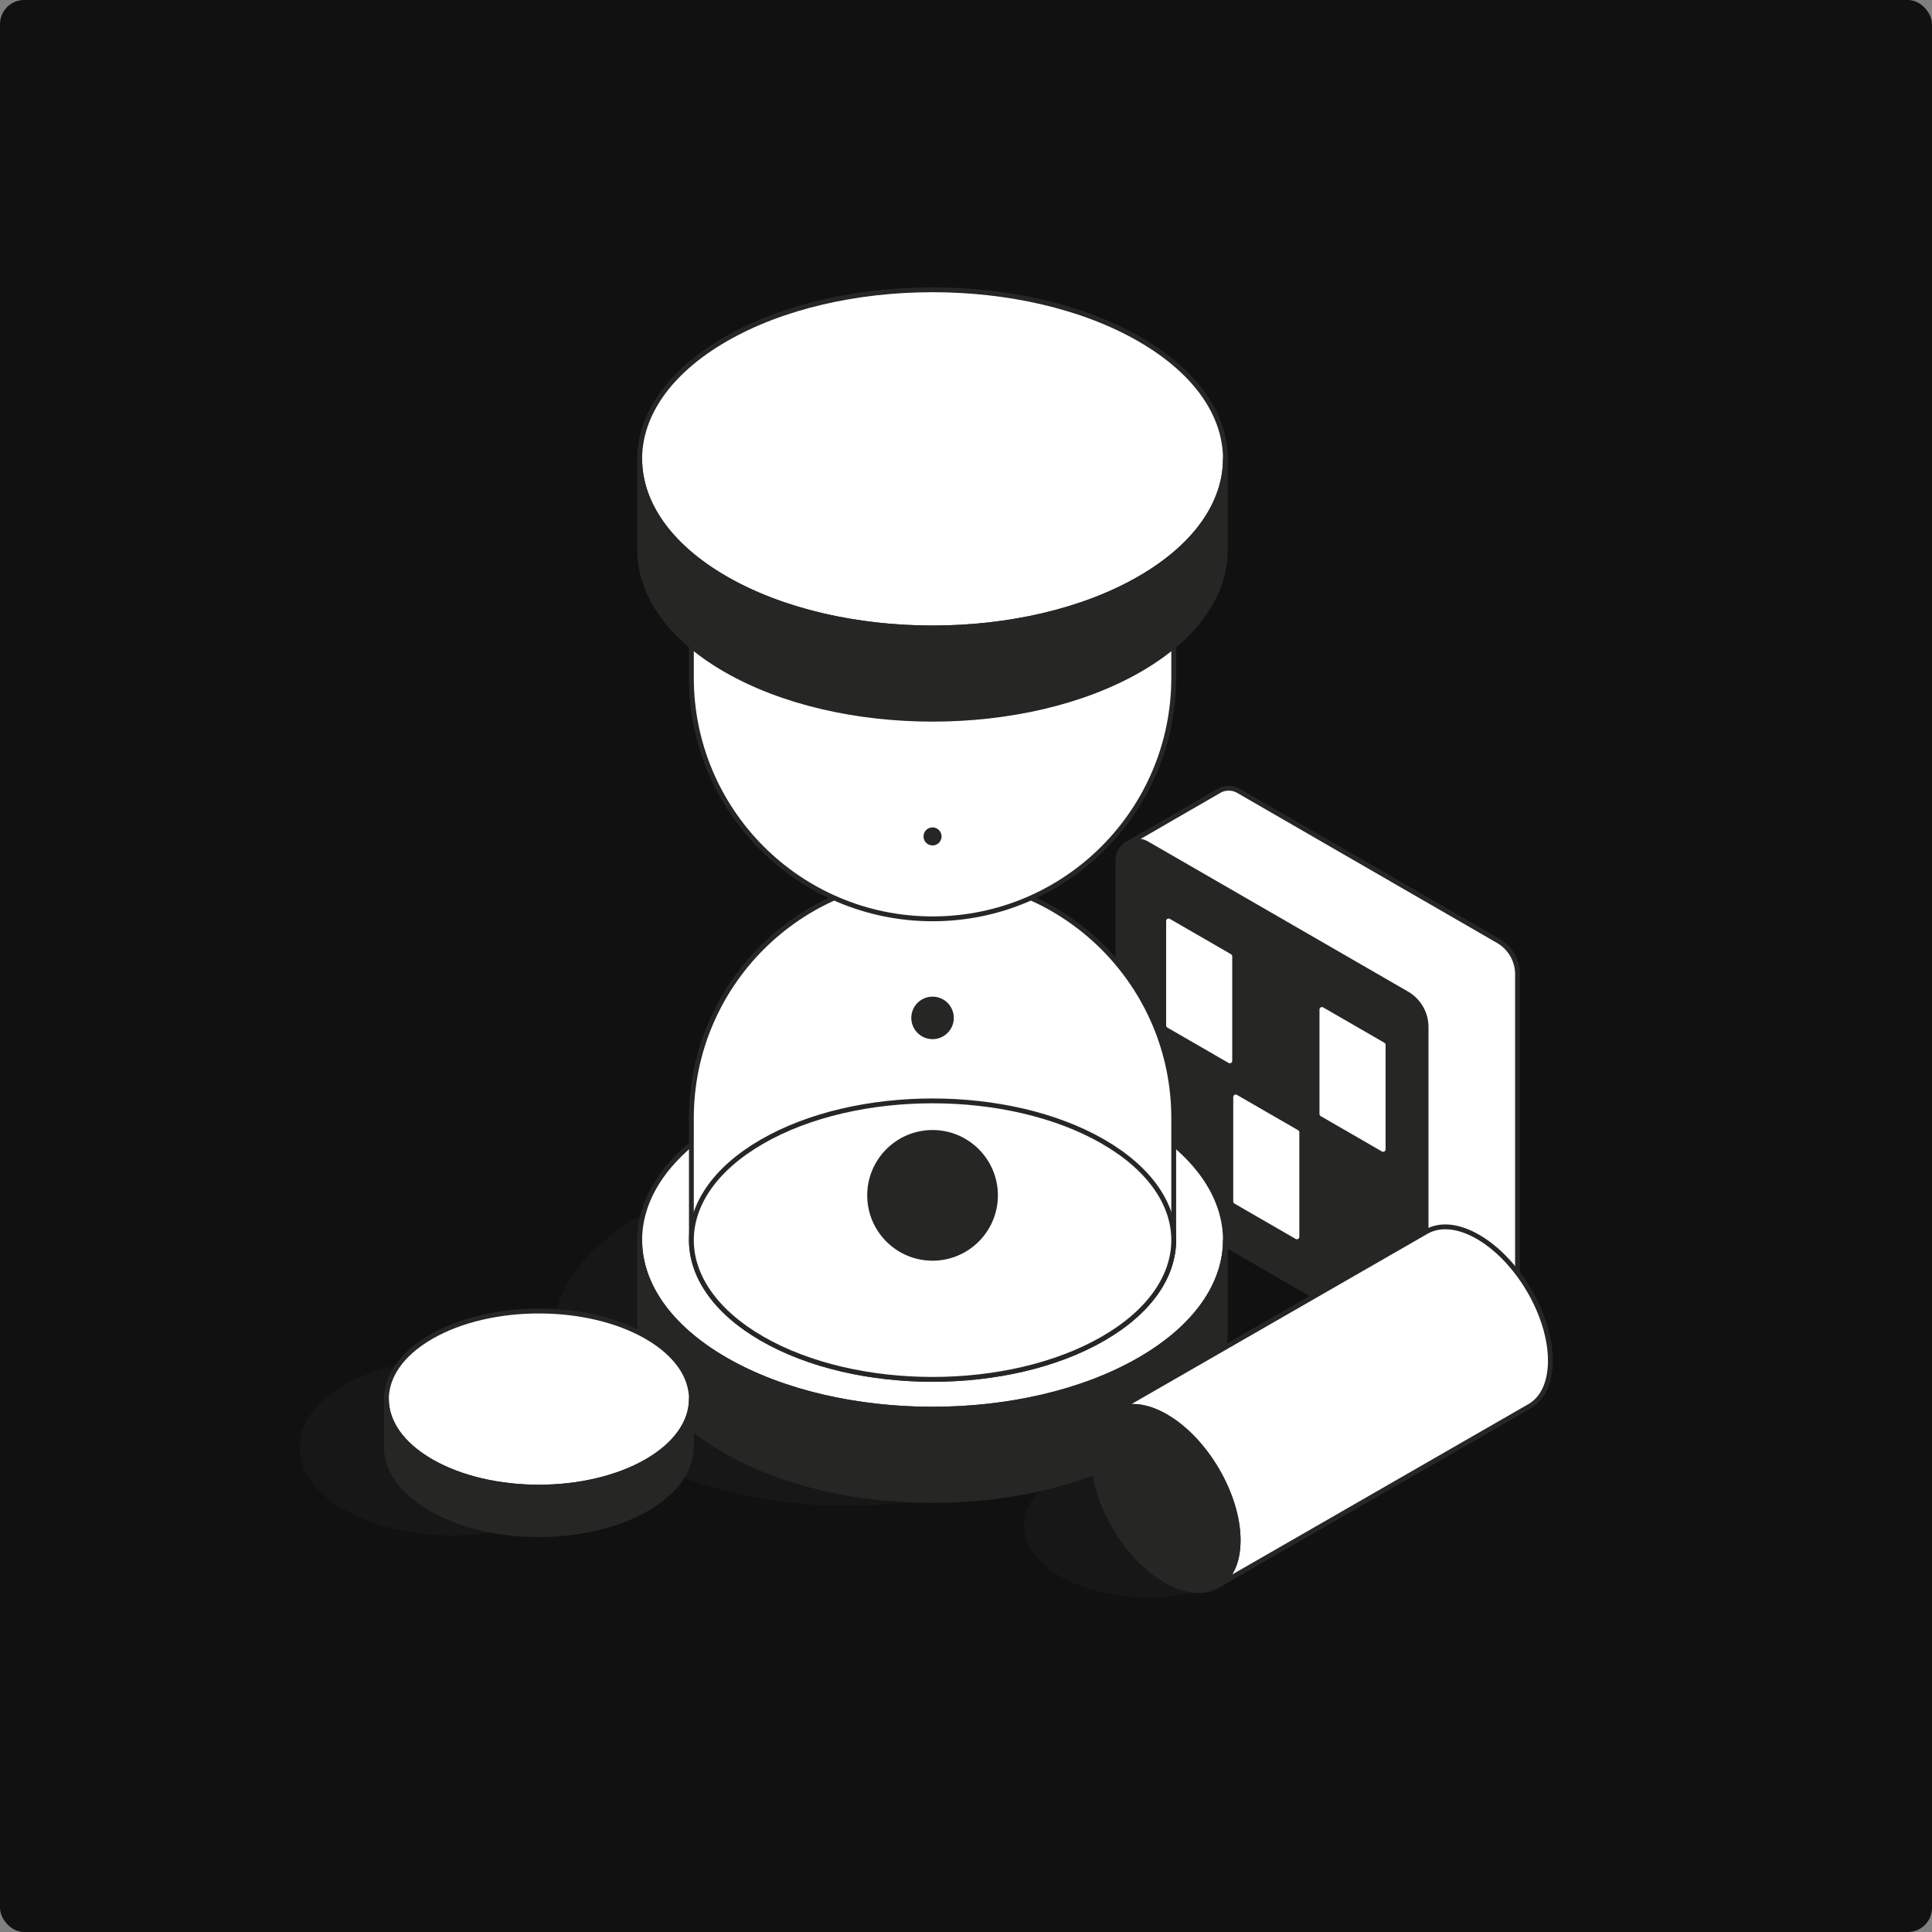 <svg xmlns="http://www.w3.org/2000/svg" width="800" height="800" fill="none"><rect width="100%" height="100%" fill="#808080" stroke="none"/><g clip-path="url(#a)" clip-rule="evenodd"><path fill="#111" fill-rule="evenodd" d="M0 800h800V0H0v800Z"/><path fill="#262725" fill-rule="evenodd" d="M264.39 503.992c47.333-27.328 124.19-27.328 171.524 0 47.333 27.328 47.333 71.701 0 99.029-47.334 27.328-124.191 27.328-171.524 0-47.334-27.328-47.334-71.701 0-99.029Z" opacity=".3"/><path fill="#262725" fill-rule="evenodd" d="M142.486 573.549c24.648-14.231 64.67-14.231 89.317 0 24.648 14.23 24.648 37.337 0 51.567-24.647 14.231-64.669 14.231-89.317 0-24.648-14.23-24.648-37.337 0-51.567Zm296.619 37.202c20.095-11.602 52.723-11.602 72.818 0 20.094 11.601 20.094 30.439 0 42.041-20.095 11.601-52.723 11.601-72.818 0-20.094-11.602-20.094-30.44 0-42.041Z" opacity=".3"/><path fill="#fff" fill-rule="evenodd" d="M466.492 349.594s35.824-20.702 38.299-22.131a8 8 0 0 1 8 0l107.578 62.11a16 16 0 0 1 8 13.856v124.22a8 8 0 0 1-4 6.928c-2.475 1.429-38.301 22.096-38.301 22.096L466.492 349.594Z"/><path stroke="#262725" stroke-linecap="round" stroke-linejoin="round" stroke-width="2" d="M466.492 349.594s35.824-20.702 38.299-22.131a8 8 0 0 1 8 0l107.578 62.11a16 16 0 0 1 8 13.856v124.22a8 8 0 0 1-4 6.928c-2.475 1.429-38.301 22.096-38.301 22.096L466.492 349.594Z"/><path fill="#262725" fill-rule="evenodd" d="M462.929 356.251a8 8 0 0 1 12-6.928l107.577 62.11c4.951 2.858 8 8.14 8 13.856v124.22a7.998 7.998 0 0 1-12 6.928l-107.577-62.11a16 16 0 0 1-8-13.856v-124.22Z"/><path stroke="#262725" stroke-linecap="round" stroke-linejoin="round" stroke-width="2" d="M462.929 356.251a8 8 0 0 1 12-6.928l107.577 62.11c4.951 2.858 8 8.14 8 13.856v124.22a7.998 7.998 0 0 1-12 6.928l-107.577-62.11a16 16 0 0 1-8-13.856v-124.22Z"/><path fill="#fff" fill-rule="evenodd" d="m547.375 418.002 25.363 14.643v43.291l-25.363-14.644v-43.29Z"/><path stroke="#fff" stroke-linecap="round" stroke-linejoin="round" stroke-width="2" d="m547.375 418.002 25.363 14.643v43.291l-25.363-14.644v-43.29Z"/><path fill="#fff" fill-rule="evenodd" d="m483.878 381.342 25.363 14.644v43.29l-25.363-14.643v-43.291Z"/><path stroke="#fff" stroke-linecap="round" stroke-linejoin="round" stroke-width="2" d="m483.878 381.342 25.363 14.644v43.29l-25.363-14.643v-43.291Z"/><path fill="#fff" fill-rule="evenodd" d="m511.662 454.224 25.363 14.643v43.29l-25.363-14.643v-43.29Z"/><path stroke="#fff" stroke-linecap="round" stroke-linejoin="round" stroke-width="2" d="m511.662 454.224 25.363 14.643v43.29l-25.363-14.643v-43.29Z"/><path fill="#fff" fill-rule="evenodd" d="M300.39 463.992c47.333-27.328 124.19-27.328 171.524 0 47.333 27.328 47.333 71.701 0 99.029-47.334 27.328-124.191 27.328-171.524 0-47.334-27.328-47.334-71.701 0-99.029Z"/><path stroke="#262725" stroke-linecap="round" stroke-linejoin="round" stroke-width="2" d="M300.39 463.992c47.333-27.328 124.19-27.328 171.524 0 47.333 27.328 47.333 71.701 0 99.029-47.334 27.328-124.191 27.328-171.524 0-47.334-27.328-47.334-71.701 0-99.029Z"/><path fill="#262725" fill-rule="evenodd" d="M507.413 549.368h-.045c.878 18.562-10.941 37.288-35.454 51.441-47.334 27.328-124.191 27.328-171.524 0-24.514-14.153-36.333-32.879-35.455-51.441h-.046v-35.861c0 17.925 11.834 35.85 35.501 49.514 47.333 27.328 124.19 27.328 171.524 0 23.666-13.664 35.499-31.589 35.499-49.514v35.861Z"/><path stroke="#262725" stroke-linecap="round" stroke-linejoin="round" stroke-width="2" d="M507.413 549.368h-.045c.878 18.562-10.941 37.288-35.454 51.441-47.334 27.328-124.191 27.328-171.524 0-24.514-14.153-36.333-32.879-35.455-51.441h-.046v-35.861c0 17.925 11.834 35.85 35.501 49.514 47.333 27.328 124.19 27.328 171.524 0 23.666-13.664 35.499-31.589 35.499-49.514v35.861Z"/><path fill="#fff" fill-rule="evenodd" d="M286.289 513.507v-50.484c0-55.152 44.71-99.862 99.862-99.862h.001c55.152 0 99.862 44.71 99.862 99.862v50.484c0 14.762-9.745 29.524-29.235 40.776-38.98 22.505-102.274 22.505-141.255 0-19.49-11.252-29.235-26.014-29.235-40.776Z"/><path stroke="#262725" stroke-linecap="round" stroke-linejoin="round" stroke-width="2" d="M286.289 513.507v-50.484c0-55.152 44.71-99.862 99.862-99.862 55.153 0 99.863 44.71 99.863 99.862v50.484c0 14.762-9.745 29.524-29.235 40.776-38.98 22.505-102.274 22.505-141.255 0-19.49-11.252-29.235-26.014-29.235-40.776Z"/><path fill="#fff" fill-rule="evenodd" d="M315.524 472.73c38.981-22.505 102.275-22.505 141.255 0 38.98 22.505 38.98 59.048 0 81.553-38.98 22.505-102.274 22.505-141.255 0-38.98-22.505-38.98-59.048 0-81.553Z"/><path stroke="#262725" stroke-linecap="round" stroke-linejoin="round" stroke-width="2" d="M315.524 472.73c38.981-22.505 102.275-22.505 141.255 0 38.98 22.505 38.98 59.048 0 81.553-38.98 22.505-102.274 22.505-141.255 0-38.98-22.505-38.98-59.048 0-81.553Z"/><path fill="#fff" fill-rule="evenodd" d="M286.289 230.124c0-14.762 9.745-29.524 29.235-40.776 38.981-22.505 102.275-22.505 141.255 0 19.49 11.252 29.235 26.014 29.235 40.776v50.484c0 55.152-44.71 99.862-99.862 99.862h-.001c-55.152 0-99.862-44.71-99.862-99.862v-50.484Z"/><path stroke="#262725" stroke-linecap="round" stroke-linejoin="round" stroke-width="2" d="M286.289 230.124c0-14.762 9.745-29.524 29.235-40.776 38.981-22.505 102.275-22.505 141.255 0 19.49 11.252 29.235 26.014 29.235 40.776v50.484c0 55.152-44.71 99.862-99.862 99.862-55.153 0-99.863-44.71-99.863-99.862v-50.484Z"/><path fill="#fff" fill-rule="evenodd" d="M456.779 270.901c-38.98 22.505-102.274 22.505-141.255 0-38.98-22.505-38.98-59.048 0-81.553 38.981-22.505 102.275-22.505 141.255 0 38.98 22.505 38.98 59.048 0 81.553Z"/><path stroke="#262725" stroke-linecap="round" stroke-linejoin="round" stroke-width="2" d="M456.779 270.901c-38.98 22.505-102.274 22.505-141.255 0-38.98-22.505-38.98-59.048 0-81.553 38.981-22.505 102.275-22.505 141.255 0 38.98 22.505 38.98 59.048 0 81.553Z"/><path fill="#fff" fill-rule="evenodd" d="M300.39 140.496c47.333-27.328 124.19-27.328 171.524 0 47.333 27.328 47.333 71.701 0 99.029-47.334 27.328-124.191 27.328-171.524 0-47.334-27.328-47.334-71.701 0-99.029Z"/><path stroke="#262725" stroke-linecap="round" stroke-linejoin="round" stroke-width="2" d="M300.39 140.496c47.333-27.328 124.19-27.328 171.524 0 47.333 27.328 47.333 71.701 0 99.029-47.334 27.328-124.191 27.328-171.524 0-47.334-27.328-47.334-71.701 0-99.029Z"/><path fill="#262725" fill-rule="evenodd" d="M507.413 225.872h-.045c.878 18.563-10.941 37.288-35.454 51.441-47.334 27.328-124.191 27.328-171.524 0-24.514-14.153-36.333-32.878-35.455-51.441h-.046v-35.861c0 17.925 11.834 35.85 35.501 49.514 47.333 27.328 124.19 27.328 171.524 0 23.666-13.664 35.499-31.589 35.499-49.514v35.861Z"/><path stroke="#262725" stroke-linecap="round" stroke-linejoin="round" stroke-width="2" d="M507.413 225.872h-.045c.878 18.563-10.941 37.288-35.454 51.441-47.334 27.328-124.191 27.328-171.524 0-24.514-14.153-36.333-32.878-35.455-51.441h-.046v-35.861c0 17.925 11.834 35.85 35.501 49.514 47.333 27.328 124.19 27.328 171.524 0 23.666-13.664 35.499-31.589 35.499-49.514v35.861Z"/><path fill="#262725" fill-rule="evenodd" d="M386.152 467.922c14.93 0 27.052 12.122 27.052 27.052 0 14.931-12.122 27.053-27.052 27.053-14.931 0-27.053-12.122-27.053-27.053 0-14.93 12.122-27.052 27.053-27.052Zm-.001-55.229c4.854 0 8.796 3.941 8.796 8.796 0 4.854-3.942 8.796-8.796 8.796-4.855 0-8.797-3.942-8.797-8.796 0-4.855 3.942-8.796 8.797-8.796Zm0-70.079a3.732 3.732 0 0 1 3.73 3.73 3.733 3.733 0 0 1-3.73 3.731 3.733 3.733 0 0 1-3.731-3.731 3.732 3.732 0 0 1 3.731-3.73Z"/><path fill="#fff" fill-rule="evenodd" d="m461.689 584.175 129.053-74.232c5.43-3.077 12.959-2.58 21.276 2.222 16.536 9.547 29.962 32.521 29.962 51.271 0 9.184-3.221 15.662-8.453 18.761l-129.606 74.545c5.419-3.019 8.773-9.573 8.773-18.945 0-18.75-13.426-41.724-29.962-51.271-8.198-4.733-15.63-5.284-21.043-2.351Z"/><path stroke="#262725" stroke-linecap="round" stroke-linejoin="round" stroke-width="2" d="m461.689 584.175 129.053-74.232c5.43-3.077 12.959-2.58 21.276 2.222 16.536 9.547 29.962 32.521 29.962 51.271 0 9.184-3.221 15.662-8.453 18.761l-129.606 74.545c5.419-3.019 8.773-9.573 8.773-18.945 0-18.75-13.426-41.724-29.962-51.271-8.198-4.733-15.63-5.284-21.043-2.351Z"/><path fill="#262725" fill-rule="evenodd" d="M482.733 586.526c16.536 9.547 29.962 32.521 29.962 51.271 0 18.751-13.426 26.222-29.962 16.675-16.537-9.548-29.963-32.522-29.963-51.272s13.426-26.221 29.963-16.674Z"/><path stroke="#262725" stroke-linecap="round" stroke-linejoin="round" stroke-width="2" d="M482.733 586.526c16.536 9.547 29.962 32.521 29.962 51.271 0 18.751-13.426 26.222-29.962 16.675-16.537-9.548-29.963-32.522-29.963-51.272s13.426-26.221 29.963-16.674Z"/><path fill="#fff" fill-rule="evenodd" d="M178.486 553.549c24.648-14.231 64.67-14.231 89.317 0 24.648 14.23 24.648 37.337 0 51.567-24.647 14.231-64.669 14.231-89.317 0-24.648-14.23-24.648-37.337 0-51.567Z"/><path stroke="#262725" stroke-linecap="round" stroke-linejoin="round" stroke-width="2" d="M178.486 553.549c24.648-14.231 64.67-14.231 89.317 0 24.648 14.23 24.648 37.337 0 51.567-24.647 14.231-64.669 14.231-89.317 0-24.648-14.23-24.648-37.337 0-51.567Z"/><path fill="#262725" fill-rule="evenodd" d="M286.289 598.006h-.024c.457 9.667-5.697 19.417-18.462 26.787-24.647 14.231-64.669 14.231-89.317 0-12.765-7.37-18.919-17.12-18.462-26.787H160v-18.673c0 9.334 6.162 18.668 18.486 25.783 24.648 14.231 64.67 14.231 89.317 0 12.324-7.115 18.486-16.449 18.486-25.783v18.673Z"/><path stroke="#262725" stroke-linecap="round" stroke-linejoin="round" stroke-width="2" d="M286.289 598.006h-.024c.457 9.667-5.697 19.417-18.462 26.787-24.647 14.231-64.669 14.231-89.317 0-12.765-7.37-18.919-17.12-18.462-26.787H160v-18.673c0 9.334 6.162 18.668 18.486 25.783 24.648 14.231 64.67 14.231 89.317 0 12.324-7.115 18.486-16.449 18.486-25.783v18.673Z"/></g><defs><clipPath id="a"><rect width="800" height="800" fill="#fff" rx="10"/></clipPath></defs></svg>